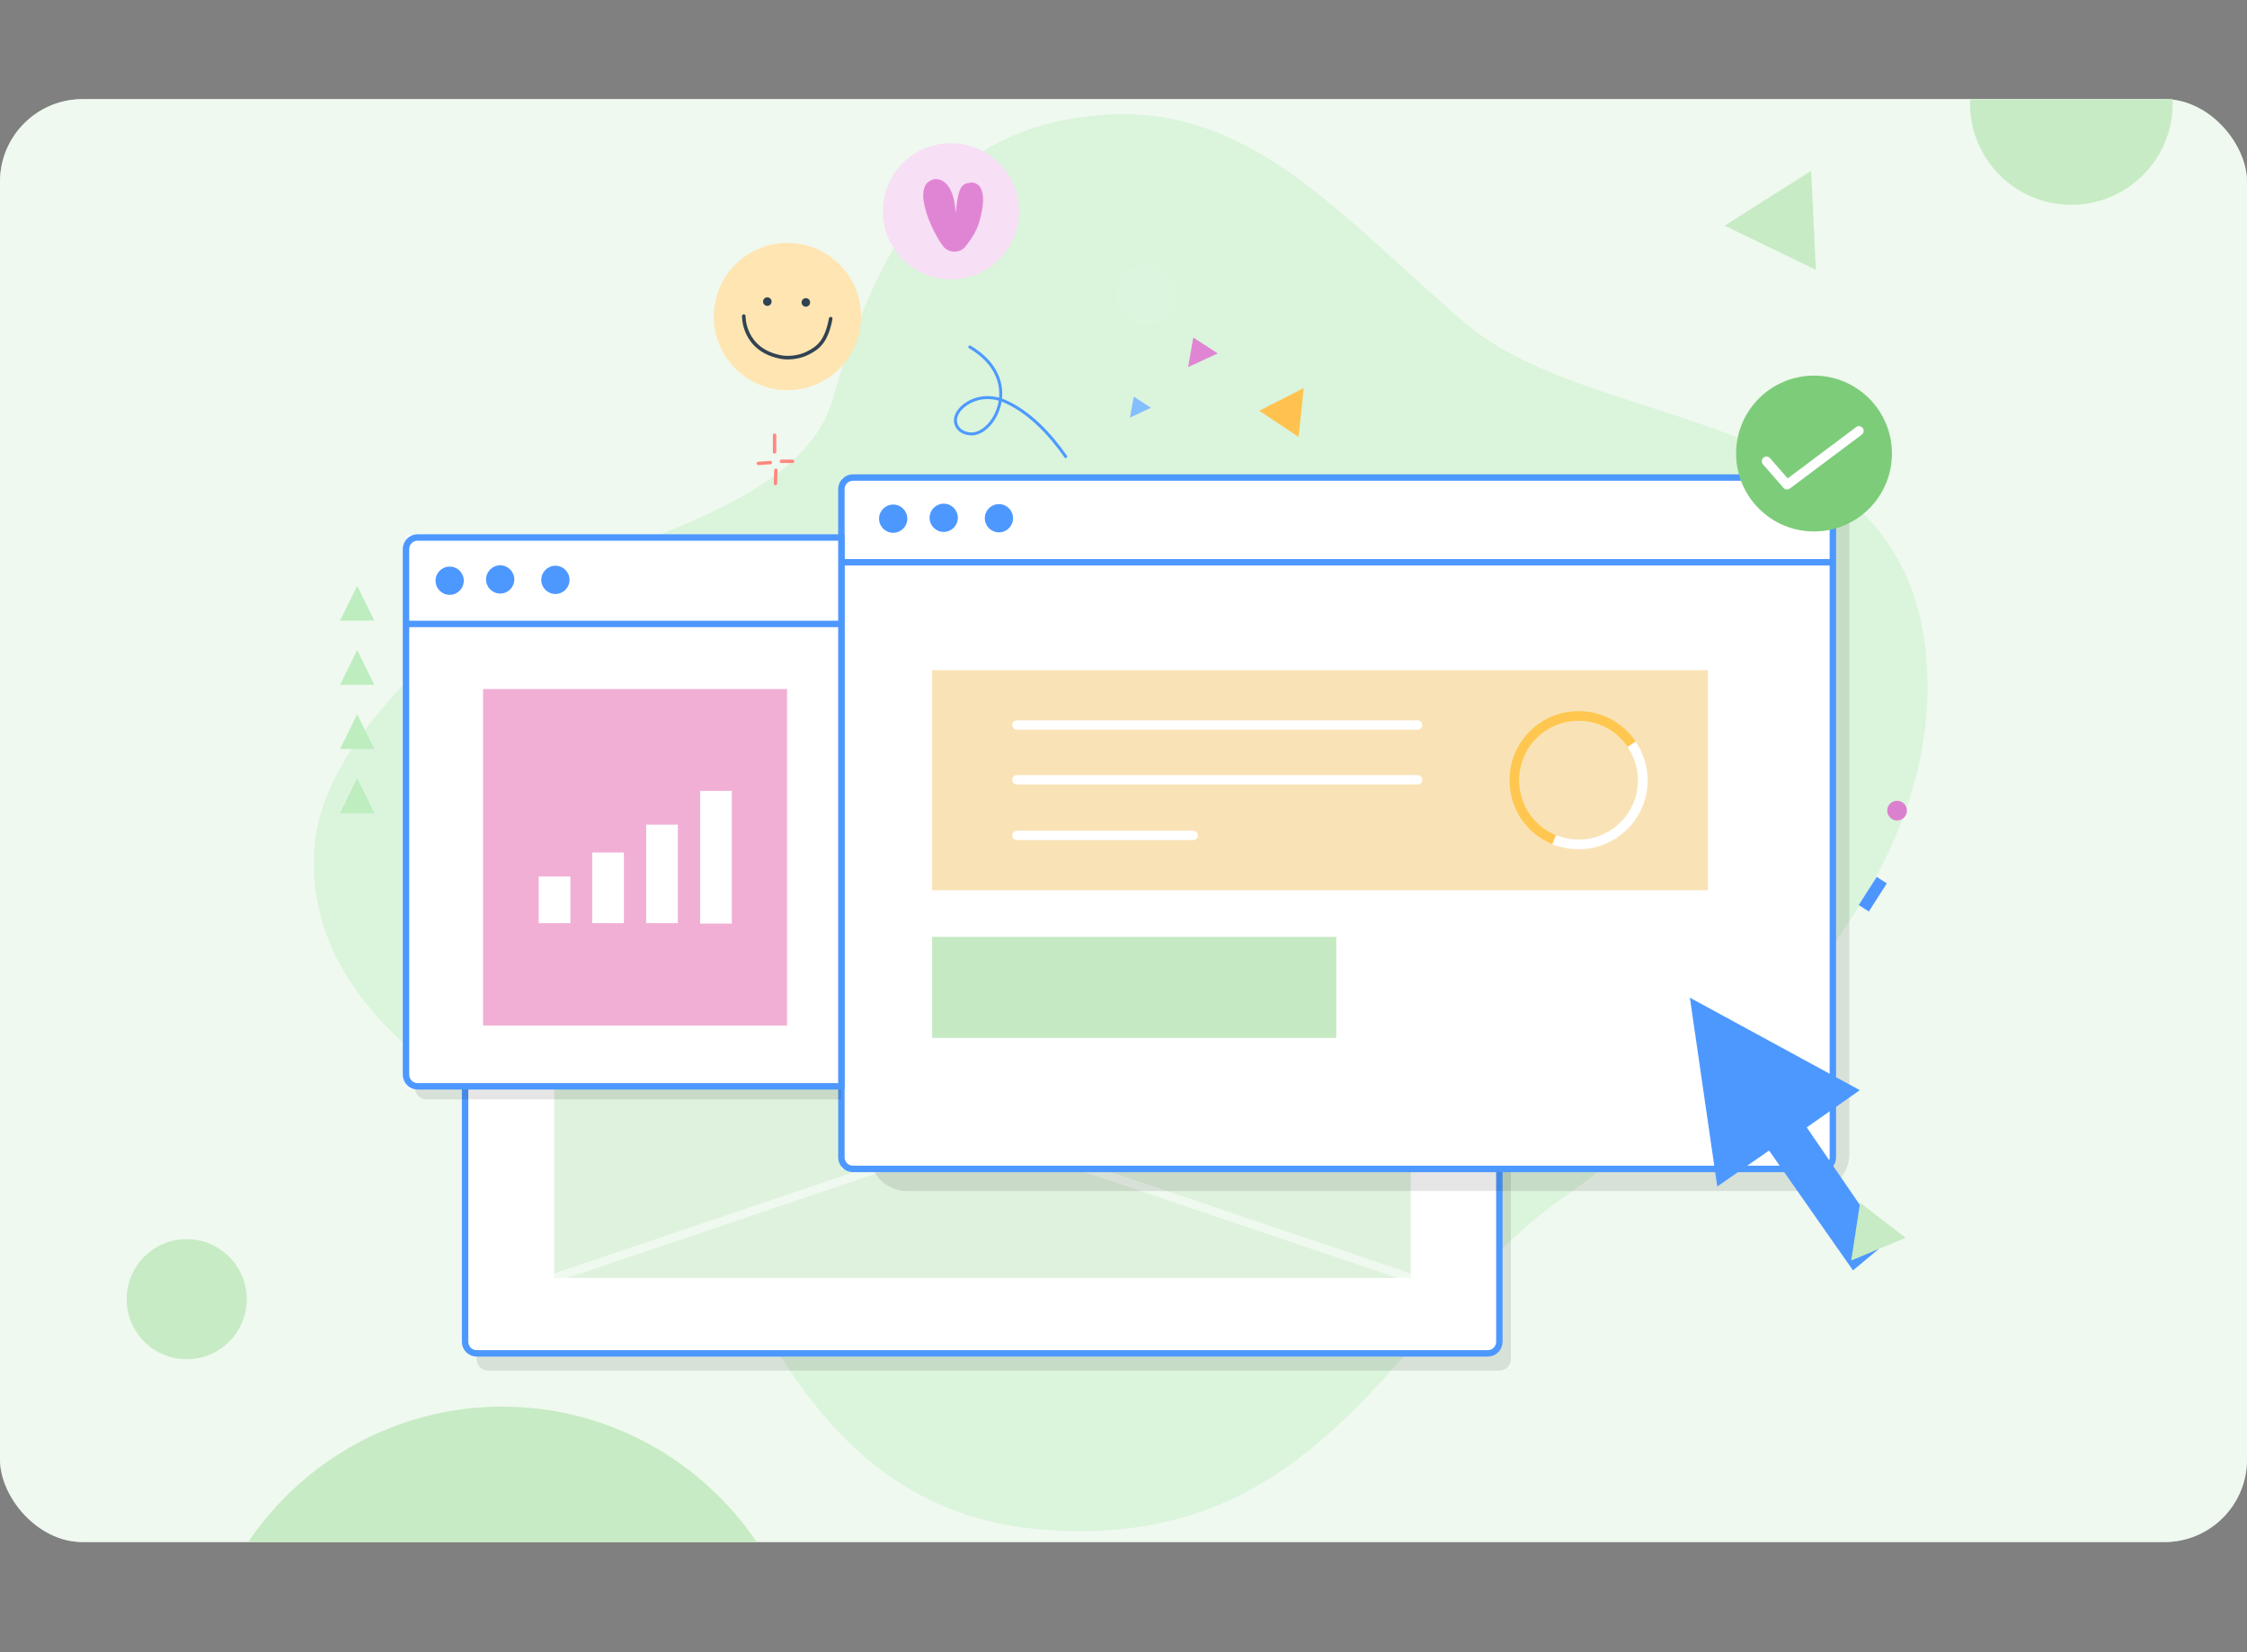 <svg width="408" height="300" viewBox="0 0 408 300" fill="none" xmlns="http://www.w3.org/2000/svg">
<rect x="0" y="0" width="408" height="300" fill="#808080" stroke="none"/>
<rect y="18" width="408" height="262" rx="15" fill="white"/>
<rect opacity="0.5" y="18" width="408" height="262" rx="15" fill="#E1F4E0"/>
<path opacity="0.4" d="M57.312 152.037C54.83 171.797 67.242 188.48 91.57 202.481C115.998 216.482 117.885 211.418 128.708 225.419C139.532 239.42 150.356 274.672 189.38 277.75C240.917 281.821 253.428 239.222 283.119 217.972C312.809 196.722 351.635 163.059 349.947 122.049C347.961 73.193 290.665 79.449 266.337 58.894C244.193 40.226 227.511 18.678 200.005 20.863C176.074 22.749 161.477 36.85 151.15 72.597C144.695 94.94 102.394 99.508 86.208 112.516C70.022 125.524 58.901 139.724 57.312 152.037Z" fill="#BEEDC0"/>
<g clip-path="url(#clip0_456_3646)">
<path opacity="0.1" d="M272.238 155.205H88.641C87.48 155.205 86.539 156.146 86.539 157.307V246.77C86.539 247.931 87.48 248.872 88.641 248.872H272.238C273.399 248.872 274.34 247.931 274.34 246.77V157.307C274.34 156.146 273.399 155.205 272.238 155.205Z" fill="black"/>
<path d="M270.146 152.067H86.549C85.388 152.067 84.447 153.009 84.447 154.17V243.633C84.447 244.794 85.388 245.735 86.549 245.735H270.146C271.307 245.735 272.248 244.794 272.248 243.633V154.17C272.248 153.009 271.307 152.067 270.146 152.067Z" fill="white" stroke="#4D98FF" stroke-width="1.166" stroke-miterlimit="10"/>
<path d="M256.157 179.424H100.615V232.049H256.157V179.424Z" fill="#DFF2DE"/>
<path opacity="0.5" d="M100.615 232.049L256.157 179.424" stroke="white" stroke-width="1.555" stroke-miterlimit="10" stroke-linecap="round" stroke-linejoin="round"/>
<path opacity="0.5" d="M256.157 232.049L100.615 179.424" stroke="white" stroke-width="1.555" stroke-miterlimit="10" stroke-linecap="round" stroke-linejoin="round"/>
<path d="M153.085 97.046H73.721V197.787H153.085V97.046Z" fill="white"/>
<path opacity="0.33" d="M153.085 97.046H73.721V197.787H153.085V97.046Z" fill="#EAF1FF"/>
<path d="M193.507 82.901C190.631 78.782 186.9 74.817 182.469 72.874C180.215 71.863 177.572 71.941 175.473 73.34C174.074 74.273 173.141 75.672 173.608 77.072C173.996 78.16 175.085 78.704 176.173 78.782C180.526 79.17 186.123 68.91 176.095 63.002" stroke="#4D9AFF" stroke-width="0.54" stroke-miterlimit="10" stroke-linecap="round" stroke-linejoin="round"/>
<path opacity="0.1" d="M329.097 216.26H164.673C161.012 216.26 157.979 213.331 157.979 209.566V93.36C157.979 89.699 160.907 86.666 164.673 86.666H329.097C332.758 86.666 335.791 89.595 335.791 93.36V209.566C335.791 213.331 332.758 216.26 329.097 216.26Z" fill="black"/>
<path d="M332.803 86.71H152.775V212.248H332.803V86.71Z" fill="white"/>
<path d="M330.701 86.71H154.878C153.717 86.71 152.775 87.651 152.775 88.812V210.145C152.775 211.306 153.717 212.248 154.878 212.248H330.701C331.862 212.248 332.803 211.306 332.803 210.145V88.812C332.803 87.651 331.862 86.71 330.701 86.71Z" stroke="#4D98FF" stroke-width="1.166" stroke-miterlimit="10"/>
<path d="M153.008 102.098H332.958" stroke="#4D98FF" stroke-width="1.166" stroke-miterlimit="10"/>
<path opacity="0.1" d="M152.748 99.217H77.45C76.289 99.217 75.348 100.158 75.348 101.319V197.526C75.348 198.687 76.289 199.629 77.45 199.629H152.748V99.217Z" fill="black"/>
<path d="M152.774 97.593H75.823C74.662 97.593 73.721 98.534 73.721 99.695V195.143C73.721 196.304 74.662 197.246 75.823 197.246H152.774V97.593Z" fill="white" stroke="#4D98FF" stroke-width="1.166" stroke-miterlimit="10"/>
<path d="M306.84 181.155L311.815 215.435L321.22 208.906L336.456 230.671L342.441 225.696L328.061 204.708L337.7 197.945L306.84 181.155Z" fill="#4D98FF"/>
<path d="M162.18 96.742C163.597 96.742 164.746 95.593 164.746 94.177C164.746 92.76 163.597 91.611 162.18 91.611C160.764 91.611 159.615 92.76 159.615 94.177C159.615 95.593 160.764 96.742 162.18 96.742Z" fill="#4D98FF"/>
<path d="M171.354 96.584C172.771 96.584 173.919 95.435 173.919 94.018C173.919 92.602 172.771 91.453 171.354 91.453C169.938 91.453 168.789 92.602 168.789 94.018C168.789 95.435 169.938 96.584 171.354 96.584Z" fill="#4D98FF"/>
<path d="M181.38 96.663C182.796 96.663 183.945 95.514 183.945 94.097C183.945 92.681 182.796 91.532 181.38 91.532C179.963 91.532 178.814 92.681 178.814 94.097C178.814 95.514 179.963 96.663 181.38 96.663Z" fill="#4D98FF"/>
<path d="M81.649 108.007C83.066 108.007 84.214 106.859 84.214 105.442C84.214 104.025 83.066 102.877 81.649 102.877C80.232 102.877 79.084 104.025 79.084 105.442C79.084 106.859 80.232 108.007 81.649 108.007Z" fill="#4D98FF"/>
<path d="M90.821 107.775C92.238 107.775 93.386 106.626 93.386 105.21C93.386 103.793 92.238 102.645 90.821 102.645C89.404 102.645 88.256 103.793 88.256 105.21C88.256 106.626 89.404 107.775 90.821 107.775Z" fill="#4D98FF"/>
<path d="M100.848 107.854C102.265 107.854 103.414 106.706 103.414 105.289C103.414 103.872 102.265 102.724 100.848 102.724C99.432 102.724 98.283 103.872 98.283 105.289C98.283 106.706 99.432 107.854 100.848 107.854Z" fill="#4D98FF"/>
<path d="M73.799 113.29H152.542" stroke="#4D98FF" stroke-width="1.166" stroke-miterlimit="10"/>
<path d="M142.903 125.108H87.713V186.206H142.903V125.108Z" fill="#F1AFD6"/>
<path d="M310.105 121.69H169.254V161.645H310.105V121.69Z" fill="#F9E3B6"/>
<path d="M242.633 170.114H169.254V188.459H242.633V170.114Z" fill="#C5E9C2"/>
<path d="M233.46 77.772L228.641 74.585L236.725 70.465L235.792 79.326L233.46 77.772Z" fill="#FFC24F"/>
<path d="M344.464 148.974C345.451 148.974 346.251 148.174 346.251 147.186C346.251 146.199 345.451 145.398 344.464 145.398C343.476 145.398 342.676 146.199 342.676 147.186C342.676 148.174 343.476 148.974 344.464 148.974Z" fill="#DB80CE"/>
<path d="M342.598 160.397L340.764 159.226L337.5 164.336L339.334 165.507L342.598 160.397Z" fill="#4D95FF"/>
<path d="M67.969 112.68L64.859 106.384L61.75 112.68H67.969Z" fill="#BEEDC0"/>
<path d="M67.969 124.34L64.859 118.044L61.75 124.34H67.969Z" fill="#BEEDC0"/>
<path d="M67.969 135.999L64.859 129.703L61.75 135.999H67.969Z" fill="#BEEDC0"/>
<path d="M67.969 147.658L64.859 141.284L61.75 147.658H67.969Z" fill="#BEEDC0"/>
<path d="M184.645 131.639H257.402" stroke="white" stroke-width="1.697" stroke-miterlimit="10" stroke-linecap="round" stroke-linejoin="round"/>
<path d="M184.645 141.586H257.402" stroke="white" stroke-width="1.697" stroke-miterlimit="10" stroke-linecap="round" stroke-linejoin="round"/>
<path d="M184.645 151.69H216.67" stroke="white" stroke-width="1.697" stroke-miterlimit="10" stroke-linecap="round" stroke-linejoin="round"/>
<path d="M329.382 96.5C337.195 96.5 343.529 90.166 343.529 82.352C343.529 74.539 337.195 68.205 329.382 68.205C321.568 68.205 315.234 74.539 315.234 82.352C315.234 90.166 321.568 96.5 329.382 96.5Z" fill="#7DCC7A"/>
<path d="M320.752 83.749L324.483 88.025L337.542 78.231" stroke="white" stroke-width="1.709" stroke-miterlimit="10" stroke-linecap="round" stroke-linejoin="round"/>
<path d="M132.875 143.604H127.123V167.701H132.875V143.604Z" fill="white"/>
<path d="M113.287 154.796H107.535V167.622H113.287V154.796Z" fill="white"/>
<path d="M103.571 159.15H97.818V167.623H103.571V159.15Z" fill="white"/>
<path d="M123.082 149.743H117.33V167.622H123.082V149.743Z" fill="white"/>
<path d="M282.2 152.465C277.925 150.755 274.971 146.557 274.971 141.66C274.971 135.208 280.179 130 286.631 130C290.673 130 294.171 132.021 296.269 135.13" stroke="#FFC74F" stroke-width="1.757" stroke-miterlimit="10"/>
<path d="M296.271 135.133C297.514 136.998 298.292 139.253 298.292 141.662C298.292 148.114 293.084 153.322 286.632 153.322C285.077 153.322 283.6 153.011 282.201 152.467" stroke="white" stroke-width="1.757" stroke-miterlimit="10"/>
<path d="M140.803 87.804L140.88 85.394" stroke="#FF8880" stroke-width="0.616" stroke-miterlimit="10" stroke-linecap="round" stroke-linejoin="round"/>
<path d="M140.648 82.049V79.018" stroke="#FF8880" stroke-width="0.616" stroke-miterlimit="10" stroke-linecap="round" stroke-linejoin="round"/>
<path d="M137.693 84.146L139.87 83.99" stroke="#FF8880" stroke-width="0.616" stroke-miterlimit="10" stroke-linecap="round" stroke-linejoin="round"/>
<path d="M141.891 83.76H143.912" stroke="#FF8880" stroke-width="0.616" stroke-miterlimit="10" stroke-linecap="round" stroke-linejoin="round"/>
<path d="M208.275 59.034C211.323 59.034 213.794 56.563 213.794 53.515C213.794 50.467 211.323 47.996 208.275 47.996C205.227 47.996 202.756 50.467 202.756 53.515C202.756 56.563 205.227 59.034 208.275 59.034Z" fill="#DCF5DE"/>
<path d="M205.866 72.019L205.166 75.828L208.975 74.041L205.866 72.019Z" fill="#83BEFF"/>
<path d="M216.671 61.29L215.738 66.654L221.102 64.166L216.671 61.29Z" fill="#E085D3"/>
<path d="M142.981 70.847C150.365 70.847 156.351 64.861 156.351 57.477C156.351 50.093 150.365 44.107 142.981 44.107C135.597 44.107 129.611 50.093 129.611 57.477C129.611 64.861 135.597 70.847 142.981 70.847Z" fill="#FFE5B2"/>
<path d="M139.328 55.537C139.757 55.537 140.105 55.189 140.105 54.76C140.105 54.33 139.757 53.982 139.328 53.982C138.899 53.982 138.551 54.33 138.551 54.76C138.551 55.189 138.899 55.537 139.328 55.537Z" fill="#314351"/>
<path d="M146.322 55.688C146.752 55.688 147.1 55.339 147.1 54.91C147.1 54.481 146.752 54.133 146.322 54.133C145.893 54.133 145.545 54.481 145.545 54.91C145.545 55.339 145.893 55.688 146.322 55.688Z" fill="#314351"/>
<path d="M135.053 57.401C135.053 57.401 134.898 63.62 141.971 64.864C143.526 65.097 145.469 64.786 146.868 64.009C148.501 63.154 150.055 62.065 150.833 57.868" stroke="#314351" stroke-width="0.65" stroke-miterlimit="10" stroke-linecap="round" stroke-linejoin="round"/>
<path d="M172.674 50.719C179.5 50.719 185.033 45.185 185.033 38.359C185.033 31.534 179.5 26 172.674 26C165.848 26 160.314 31.534 160.314 38.359C160.314 45.185 165.848 50.719 172.674 50.719Z" fill="#F7DFF5"/>
<path d="M171.041 44.425C171.041 44.425 168.398 40.772 167.698 36.419C167.31 33.232 168.864 32.843 169.331 32.61C169.875 32.377 173.14 32.066 173.528 38.673C173.995 34.009 174.539 33.31 176.327 33.154C177.726 33.076 179.514 34.476 177.804 40.306C177.337 41.938 176.327 43.492 175.316 44.736C174.228 46.135 171.974 45.98 171.041 44.425Z" fill="#E085D3"/>
</g>
<path d="M357.707 18.785C357.707 28.899 365.903 37.182 376.104 37.182C386.218 37.182 394.501 28.986 394.501 18.785C394.501 18.523 394.501 18.262 394.501 18H357.881C357.794 18.262 357.707 18.523 357.707 18.785Z" fill="#C7EBC4"/>
<path d="M328.847 31.03L313.152 40.97L329.719 48.992L328.847 31.03Z" fill="#C7EBC4"/>
<path d="M345.999 224.749L336.135 228.875L337.747 218.394L345.999 224.749Z" fill="#C7EBC4"/>
<path d="M137.395 280H45.06C55.087 265.178 72.002 255.412 91.184 255.412C110.366 255.412 127.368 265.178 137.395 280Z" fill="#C7EBC4"/>
<path d="M33.899 225C39.918 225 44.798 229.88 44.798 235.899C44.798 241.918 39.918 246.798 33.899 246.798C27.88 246.798 23 241.918 23 235.899C23 229.88 27.88 225 33.899 225Z" fill="#C7EBC4"/>
<defs>
<clipPath id="clip0_456_3646">
<rect width="284.5" height="227.6" fill="white" transform="translate(61.75 26)"/>
</clipPath>
</defs>
</svg>
